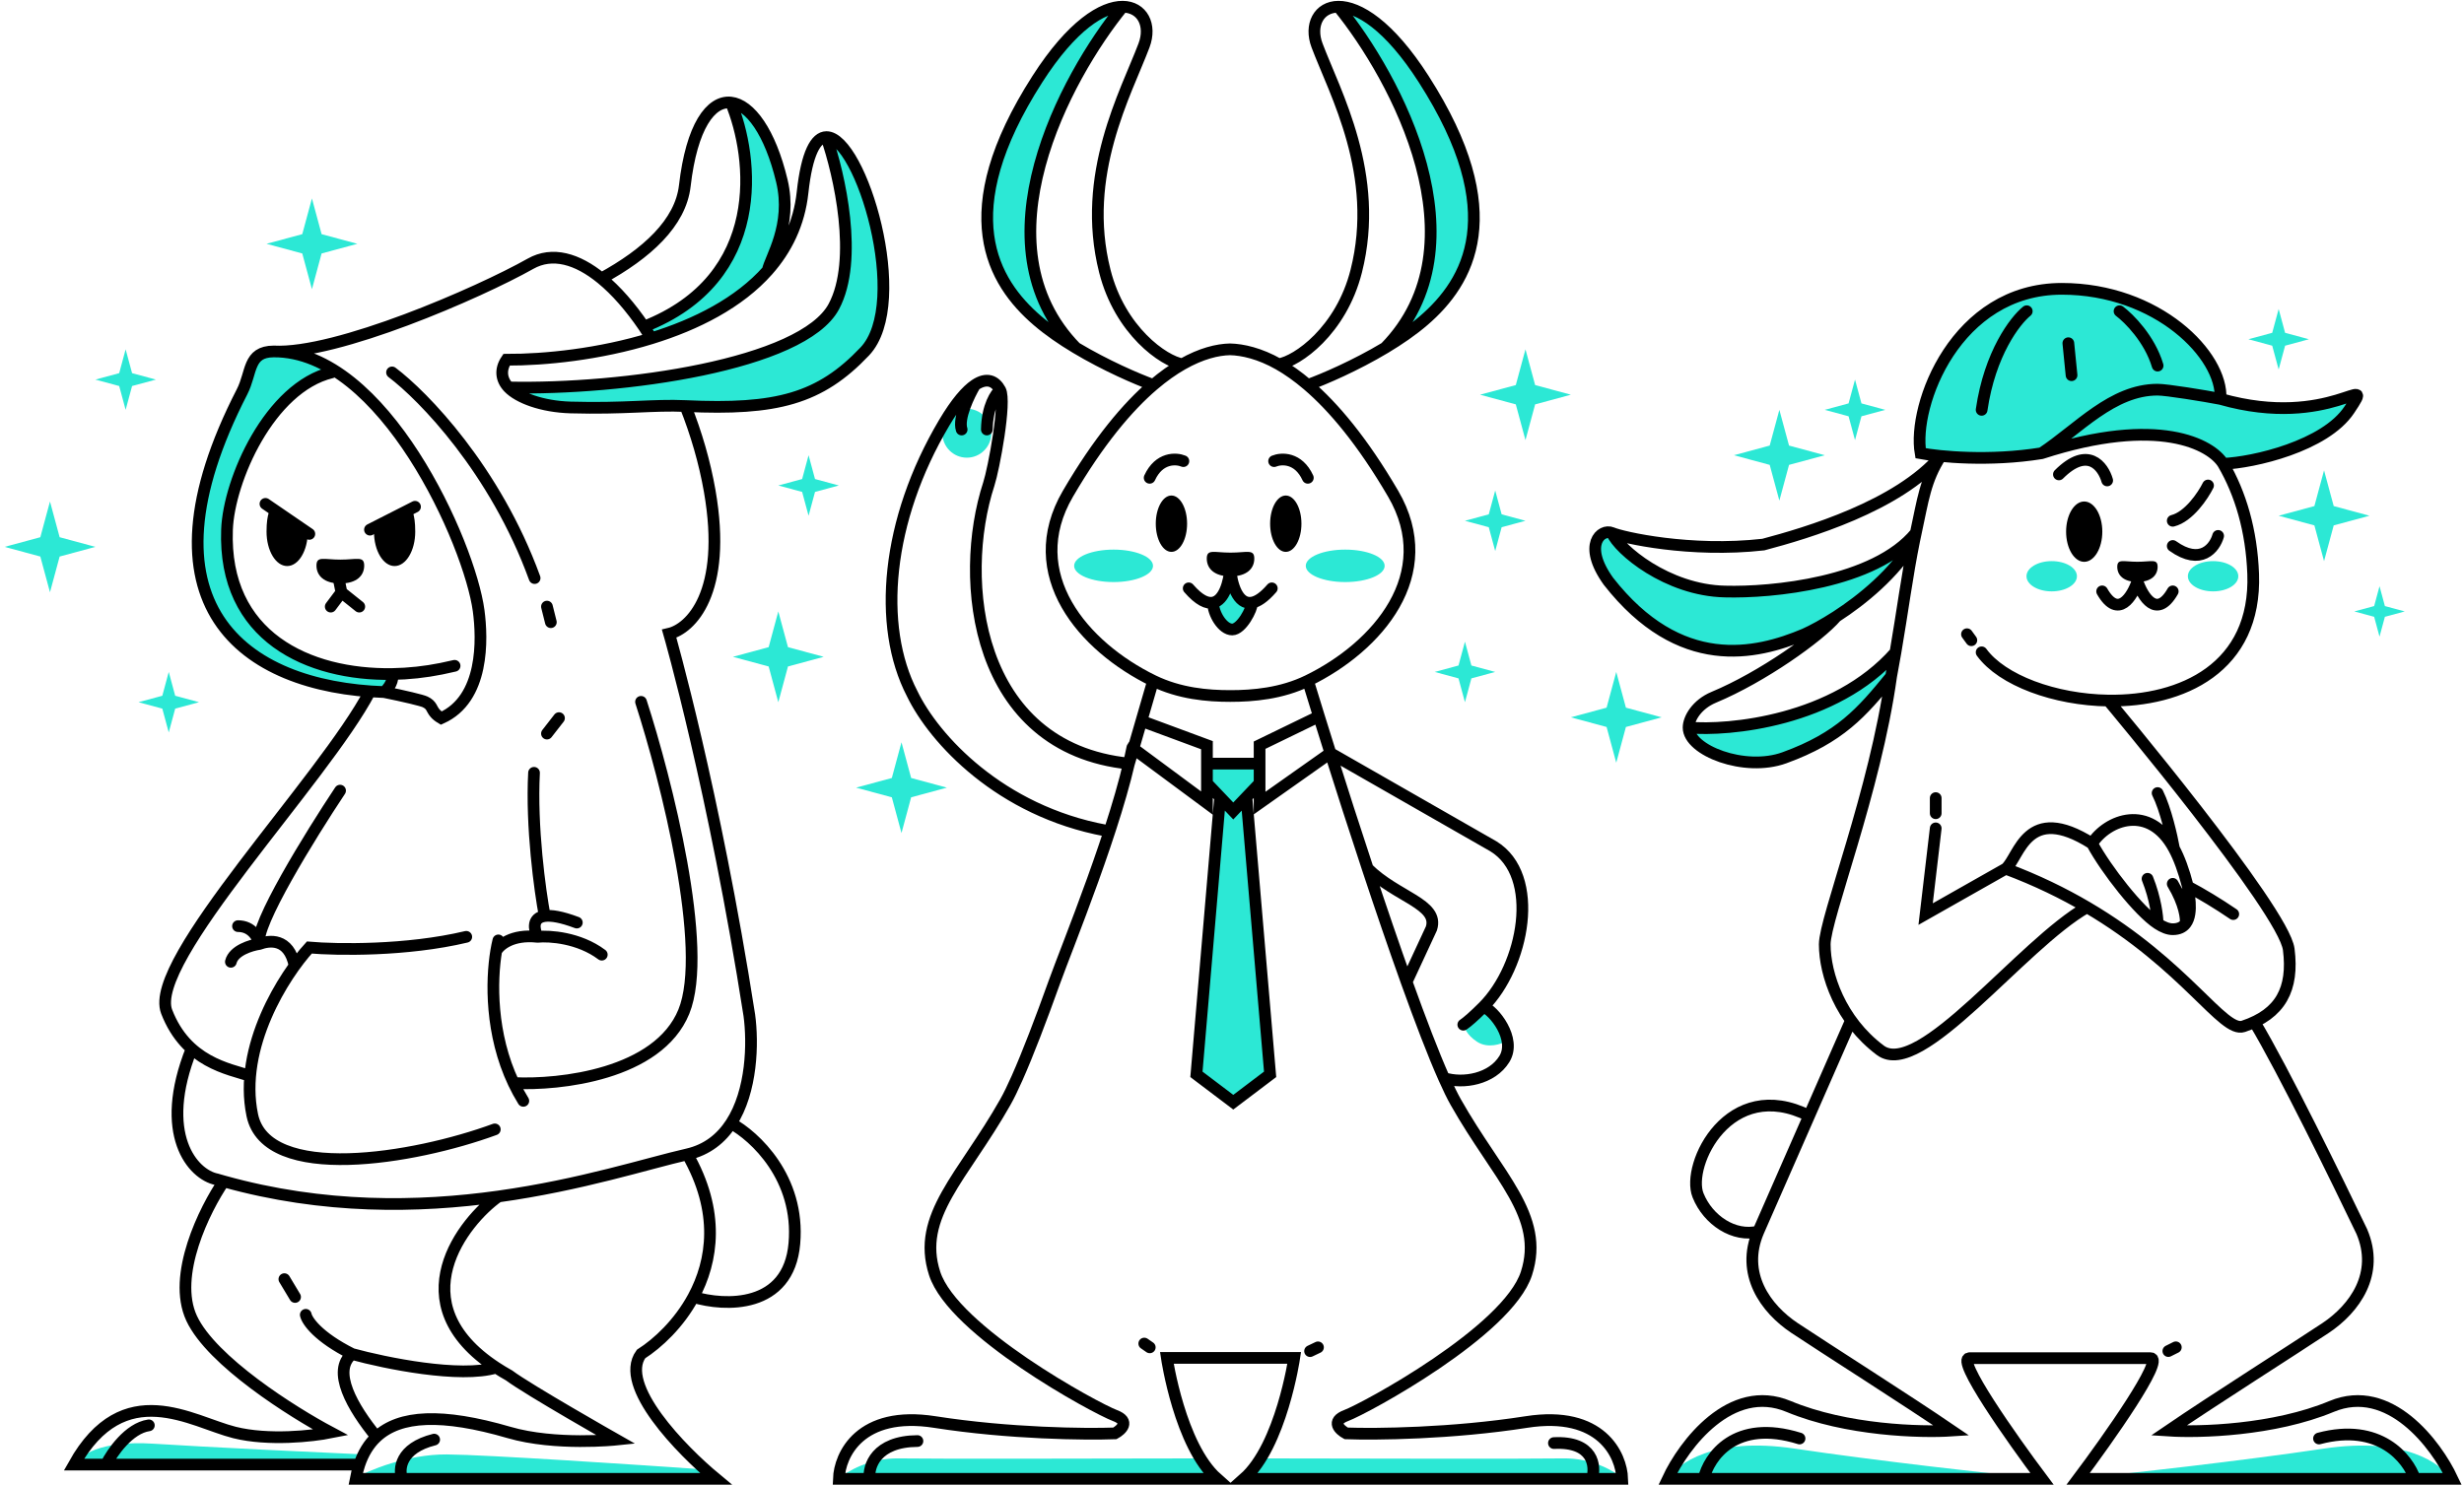 <svg width="421" height="254" viewBox="0 0 421 254" fill="none" xmlns="http://www.w3.org/2000/svg">
<path d="M391.918 76.933L380.716 78.657L376.407 75.903L366.913 74.575L354.546 75.903L349.864 76.531L344.205 78.138L328.204 77.649V75.903L328.623 70.802L329.671 66.593L332.885 61.09L335.68 57.247L340.571 52.775L349.864 49.421L358.179 49.84L366.913 52.775L371.237 54.529L376.407 60.561L378.992 66.593L380.716 68.316L391.056 70.04L399.673 68.316H402.258L398.811 72.625L391.918 76.933Z" fill="#2CE8D5"/>
<path d="M317.793 97.563L324.64 94.349V96.585L317.234 103.153L310.456 107.834L303.189 110.42L291.151 111.114L282.507 106.984L280.16 105.102L276.638 101.823L273.703 96.585L273.005 93.161L274.192 91.065H275.52L277.616 94.349L282.507 97.214L287.678 99.589L294.944 101.476L301.093 100.777L308.709 99.589L317.793 97.563Z" fill="#2CE8D5"/>
<path d="M317.234 117.49L322.666 113.239V116.882L319.994 119.615L314.529 124.533C312.485 125.707 308.299 128.116 307.911 128.359C307.522 128.602 302.81 129.796 300.502 130.363L292.973 129.148L289.572 126.719L289.026 124.533L292.973 124.108L299.652 123.562L305.907 122.408L311.615 120.101L317.234 117.49Z" fill="#2CE8D5"/>
<path d="M397.088 247.552C410.875 245.484 417.194 250.137 418.63 252.722L354.864 252.722C363.194 251.861 383.3 249.62 397.088 247.552Z" fill="#2CE8D5"/>
<path d="M306.608 247.552C292.821 245.484 286.501 250.137 285.065 252.722L348.832 252.722C340.502 251.86 320.395 249.62 306.608 247.552Z" fill="#2CE8D5"/>
<path d="M373.821 98.476C373.821 99.904 375.75 101.061 378.13 101.061C380.51 101.061 382.439 99.904 382.439 98.476C382.439 97.048 380.51 95.891 378.13 95.891C375.75 95.891 373.821 97.048 373.821 98.476Z" fill="#2CE8D5"/>
<path d="M346.247 98.476C346.247 99.904 348.176 101.061 350.555 101.061C352.935 101.061 354.864 99.904 354.864 98.476C354.864 97.048 352.935 95.891 350.555 95.891C348.176 95.891 346.247 97.048 346.247 98.476Z" fill="#2CE8D5"/>
<path d="M323.117 115.6C320.395 135.188 311.778 156.939 311.778 161.381C311.778 166.551 314.454 174.366 321.257 179.477C328.06 184.587 345.385 161.381 356.587 155.039M323.117 115.6C318.082 121.789 314.363 126.051 304.885 129.498C298.08 131.972 288.487 128.23 288.512 124.327M323.117 115.6C323.382 114.207 323.628 112.832 323.861 111.476M338.582 111.476C342.066 116.267 351.071 119.586 360.233 119.723M360.233 119.723C372.756 119.909 385.572 114.149 384.976 98.073C384.702 90.66 382.819 84.344 379.854 79.261M360.233 119.723C360.233 119.723 390.194 155.451 391.056 162.243C391.917 169.034 389.656 173.278 383.3 175.397C379.815 176.56 373.512 164.98 356.587 155.039M385.195 174.646C390.143 182.894 399.411 201.86 403.534 210.451C406.627 217.668 402.297 223.648 397.349 226.947C392.4 230.246 378.103 239.319 370.543 244.474C375.698 244.818 388.482 244.474 398.38 240.35C408.277 236.226 416.25 246.88 419 252.722H412.599M300.435 210.451C297.342 217.668 301.672 223.648 306.621 226.947C311.57 230.246 325.866 239.319 333.427 244.474C328.272 244.818 315.487 244.474 305.59 240.35C295.692 236.226 287.719 246.88 284.97 252.722H291.097M300.435 210.451L316.263 174.366M300.435 210.451C296.311 211.482 291.837 208.546 290.125 204.265C288.063 199.11 295.406 183.785 309.108 190.679M360.034 82.103C359.347 79.698 356.735 76.123 351.786 81.072M336.826 109.41L336.079 108.384M371.762 230.246L370.484 230.887M377.268 82.965C376.407 84.689 373.994 88.308 371.236 88.997M342.706 148.455C347.995 150.432 352.588 152.69 356.587 155.039M342.706 148.455L329.013 156.211L330.736 141.561M342.706 148.455C345.077 146.427 346.247 137.047 357.449 144.147M381.577 156.211C378.863 154.366 376.277 152.809 373.822 151.503M357.449 144.147C360.067 140.061 367.287 137.297 371.448 145.008M357.449 144.147C359.897 148.674 365.448 155.751 368.651 157.84M373.822 151.503C373.112 148.73 372.309 146.604 371.448 145.008M373.822 151.503C373.822 152.131 374.85 156.009 373.433 157.84M371.448 145.008C371.09 142.998 370.03 138.287 368.651 135.529M330.736 138.976V136.391M368.651 157.84C369.582 158.447 370.46 158.796 371.236 158.796C372.288 158.796 372.984 158.421 373.433 157.84M368.651 157.84C368.651 156.722 368.307 153.625 366.928 150.179M373.433 157.84C373.563 157.01 373.305 154.487 371.236 151.04M275.416 91.075C277.213 91.846 288.768 94.478 301.286 93.065C308.761 91.082 324.307 86.479 331.598 77.925C328.937 82.04 328.557 85.479 327.337 91.075M275.416 91.075C273.619 90.305 270.323 93.065 274.816 99.333C287.018 114.907 299.999 111.907 308.332 108.384C309.679 107.777 311.596 106.756 313.743 105.37M275.416 91.075C276.593 93.878 284.827 100.884 294.738 101.089C302.69 101.317 320.343 99.632 327.337 91.075M327.048 92.444C327.142 91.984 327.238 91.527 327.337 91.075M327.048 92.444C323.66 98.029 318.206 102.488 313.743 105.37M327.048 92.444C325.876 98.196 325.042 104.599 323.861 111.476M313.743 105.37C310.79 108.816 301.093 115.71 292.821 119.157C289.903 120.373 288.522 122.793 288.512 124.327M288.512 124.327C295.34 124.951 313.489 123.254 323.861 111.476M379.854 79.261C385.024 79.06 397.26 76.244 401.396 70.039C406.187 62.854 398.28 73.543 379.4 68.174M379.854 79.261C377.837 75.96 368.809 70.977 348.832 77.454M348.832 77.454C339.87 78.9 331.31 78.056 328.151 77.454C326.715 69.238 334.183 49.359 352.279 49.358C368.651 49.358 379.838 60.753 379.4 68.174M348.832 77.454C355.151 73.259 360.896 66.592 368.651 66.592C370.193 66.592 376.679 67.647 379.4 68.174M371.236 101.061C368.479 105.886 366.066 101.923 365.204 99.337C364.343 101.923 361.93 105.886 359.173 101.061M378.992 91.582C378.417 93.593 376.062 96.752 371.236 93.305M412.599 252.722H355.078C360.233 245.849 369.924 232.102 367.45 232.102C364.975 232.102 356.109 232.102 351.985 232.102C347.861 232.102 338.994 232.102 336.52 232.102C334.045 232.102 343.737 245.849 348.892 252.722H291.097M412.599 252.722C411.45 249.275 406.567 243.071 396.226 245.828M291.097 252.722C291.959 248.988 296.44 242.381 307.47 245.828M362.145 53.185C363.749 54.385 367.296 57.923 368.651 62.479M346.292 53.185C344.307 54.782 339.986 60.388 338.582 70.039M353.398 58.652L353.945 64.119" stroke="black" stroke-width="2" stroke-linecap="round"/>
<ellipse rx="3.093" ry="5.155" transform="matrix(-1 0 0 1 356.109 90.857)" fill="black"/>
<path d="M365.205 99.448C367.584 99.448 368.651 98.291 368.651 96.863C368.651 95.436 367.584 96.002 365.205 96.002C362.825 96.002 361.758 95.436 361.758 96.863C361.758 98.291 362.825 99.448 365.205 99.448Z" fill="black"/>
<path d="M304.023 70.039L302.372 76.144L296.268 77.795L302.372 79.445L304.023 85.55L305.674 79.445L311.778 77.795L305.674 76.144L304.023 70.039Z" fill="#2CE8D5"/>
<path d="M260.642 59.699L258.991 65.803L252.887 67.454L258.991 69.105L260.642 75.21L262.293 69.105L268.397 67.454L262.293 65.803L260.642 59.699Z" fill="#2CE8D5"/>
<path d="M154.029 126.848L152.378 132.953L146.273 134.603L152.378 136.254L154.029 142.359L155.679 136.254L161.784 134.603L155.679 132.953L154.029 126.848Z" fill="#2CE8D5"/>
<path d="M132.983 104.49L131.333 110.594L125.228 112.245L131.333 113.896L132.983 120.001L134.634 113.896L140.739 112.245L134.634 110.594L132.983 104.49Z" fill="#2CE8D5"/>
<path d="M276.153 114.83L274.503 120.935L268.398 122.585L274.503 124.236L276.153 130.341L277.804 124.236L283.909 122.585L277.804 120.935L276.153 114.83Z" fill="#2CE8D5"/>
<path d="M53.297 33.91L51.646 40.015L45.541 41.666L51.646 43.316L53.297 49.421L54.947 43.316L61.052 41.666L54.947 40.015L53.297 33.91Z" fill="#2CE8D5"/>
<path d="M8.54 85.702L6.89 91.807L0.785 93.457L6.89 95.108L8.54 101.213L10.191 95.108L16.296 93.457L10.191 91.807L8.54 85.702Z" fill="#2CE8D5"/>
<path d="M397.088 80.38L395.437 86.485L389.332 88.135L395.437 89.786L397.088 95.891L398.739 89.786L404.843 88.135L398.739 86.485L397.088 80.38Z" fill="#2CE8D5"/>
<path d="M389.333 52.805L388.232 56.875L384.162 57.975L388.232 59.076L389.333 63.145L390.433 59.076L394.503 57.975L390.433 56.875L389.333 52.805Z" fill="#2CE8D5"/>
<path d="M316.949 64.869L315.848 68.939L311.779 70.04L315.848 71.14L316.949 75.21L318.049 71.14L322.119 70.04L318.049 68.939L316.949 64.869Z" fill="#2CE8D5"/>
<path d="M255.472 83.826L254.371 87.896L250.302 88.997L254.371 90.097L255.472 94.167L256.572 90.097L260.642 88.997L256.572 87.896L255.472 83.826Z" fill="#2CE8D5"/>
<path d="M250.302 109.66L249.201 113.73L245.132 114.83L249.201 115.931L250.302 120L251.402 115.931L255.472 114.83L251.402 113.73L250.302 109.66Z" fill="#2CE8D5"/>
<path d="M138.153 77.795L137.053 81.865L132.983 82.965L137.053 84.065L138.153 88.135L139.254 84.065L143.324 82.965L139.254 81.865L138.153 77.795Z" fill="#2CE8D5"/>
<path d="M21.466 59.699L20.366 63.769L16.296 64.869L20.366 65.969L21.466 70.039L22.567 65.969L26.637 64.869L22.567 63.769L21.466 59.699Z" fill="#2CE8D5"/>
<path d="M28.833 114.83L27.733 118.9L23.663 120L27.733 121.101L28.833 125.171L29.934 121.101L34.003 120L29.934 118.9L28.833 114.83Z" fill="#2CE8D5"/>
<path d="M406.566 100.181L405.649 103.573L402.258 104.49L405.649 105.407L406.566 108.798L407.483 105.407L410.875 104.49L407.483 103.573L406.566 100.181Z" fill="#2CE8D5"/>
<path d="M115.619 53.459L110.744 55.287L111.353 57.724L114.4 57.115L120.494 54.068L126.587 50.412L131.462 46.146L132.072 43.099L133.9 38.834V31.522L131.462 24.819L129.025 19.944L127.197 18.116H125.369L125.978 21.772L127.197 26.647V31.522V35.787L125.369 41.881L123.541 45.537L119.884 49.803L115.619 53.459Z" fill="#2CE8D5"/>
<path d="M98.468 66.267H87.574L89.623 67.766L95.519 69.415H106.513H118.505L129.649 68.915L135.895 67.766L142.191 64.468L146.988 60.67L149.287 57.115L150.586 52.625L151.036 47.278L149.737 39.783L147.938 33.037L145.989 28.24L143.79 24.819L142.591 23.792H141.292L143.79 33.636L144.69 41.082L144.29 46.978L142.191 52.925L137.194 57.724L130.049 60.67L119.884 63.069L111.06 64.768L98.468 66.267Z" fill="#2CE8D5"/>
<path d="M51.025 60.601L57.12 63.074L53.9 64.626L49.703 67.214L46.886 70.664L44.068 74.171L41.078 80.611L38.491 89.121L39.008 95.561L40.273 100.563L43.091 105.393L46.886 109.706L52.75 112.523L58.385 114.306L65.17 115.628H67.413L65.4 118.216L57.293 117.296L49.071 115.053L42.458 111.431L38.491 107.808L35.271 101.771L33.603 94.928L34.121 87.051L35.903 79.461L39.181 71.756L41.078 67.214L43.608 61.119L45.851 60.026L51.025 60.601Z" fill="#2CE8D5"/>
<path d="M76.364 248.551C69.58 248.496 62.953 251.287 60.488 252.69H122.298L120.466 251.129C108.593 250.292 83.149 248.605 76.364 248.551Z" fill="#2CE8D5"/>
<path d="M26.224 246.719C16.942 246.122 13.491 248.822 12.926 250.247H61.234L62.116 248.551C54.02 248.189 35.506 247.316 26.224 246.719Z" fill="#2CE8D5"/>
<path d="M58.15 99.713C55.335 99.713 54.073 98.344 54.073 96.655C54.073 94.966 55.335 95.636 58.15 95.636C60.964 95.636 62.227 94.966 62.227 96.655C62.227 98.344 60.964 99.713 58.15 99.713Z" fill="black"/>
<path d="M66.983 115.186C52.713 115.399 38.109 108.835 38.788 90.516C39.101 82.069 46.048 66.212 56.668 63.642M66.983 115.186C69.842 115.143 72.687 114.829 75.393 114.282C76.213 114.117 76.969 113.951 77.672 113.783M66.983 115.186C67.148 115.659 67.113 116.94 65.651 118.273M57.846 98.79L58.338 101.227M58.338 101.227L56.51 103.665M58.338 101.227L61.385 103.665M131.176 46.223C134.374 42.611 136.55 38.213 137.127 32.882C137.858 26.142 139.397 23.454 141.194 23.43M131.176 46.223C131.554 44.137 135.42 38.555 133.585 30.898C131.588 22.566 128.153 17.882 124.888 17.528M131.176 46.223C126.27 51.762 118.957 55.45 111.311 57.81M65.651 118.273C41.276 117.442 22.748 103.154 41.36 66.948C43.059 63.642 42.321 60.089 46.756 60.061M65.651 118.273C69.121 118.97 72.105 119.693 72.624 119.94C73.838 120.515 73.668 121.127 74.358 121.902C74.584 122.157 74.903 122.428 75.393 122.722C82.761 119.44 82.429 109.214 81.782 104.371C80.242 92.849 65.553 59.943 46.756 60.061M46.756 60.061C57.477 60.632 81.811 50.054 90.653 45.066C94.37 42.969 98.616 44.197 102.76 47.584M111.311 57.81C102.424 60.552 93.086 61.5 86.553 61.477C85.438 63.12 85.592 64.846 86.897 66.212M111.311 57.81C110.889 57.133 110.46 56.474 110.025 55.834M117.106 69.39C118.96 74.059 120.405 79.005 121.258 83.889C124.318 101.409 117.917 107.463 114.334 108.3C114.334 108.3 122.03 135.027 128.03 173.504C128.673 178.223 128.503 186.45 124.911 191.965M117.106 69.39C132.712 70.121 140.098 68.137 147.754 60.061C155.674 51.707 147.063 23.351 141.194 23.43M117.106 69.39C111.63 69.133 106.723 69.904 97.469 69.634C92.594 69.491 88.562 67.957 86.897 66.212M102.76 47.584C110.488 43.361 116.273 38.125 117.007 31.748C118.173 21.624 121.435 17.153 124.888 17.528M102.76 47.584C105.265 49.631 107.733 52.467 110.025 55.834M141.194 23.43C143.399 29.76 146.74 44.414 142.468 52.391C137.127 62.363 106.21 66.64 86.897 66.212M124.888 17.528C128.769 26.837 131.23 47.532 110.025 55.834M66.983 63.642C72.297 67.637 84.608 80.259 91.346 98.789M93.452 103.665L94.117 106.325M63.213 90.516L70.91 86.603M52.854 91.24L45.355 86.109M117.447 197.269C110.695 198.804 99.307 202.502 85.15 204.472M117.447 197.269C123.048 207.072 121.811 215.466 118.474 221.644M117.447 197.269C120.844 196.497 123.245 194.523 124.911 191.965M32.745 179.219C26.895 193.844 32.948 200.723 37.01 201.535C37.417 201.654 37.823 201.771 38.229 201.884M63.213 118.143C55.291 133.286 25.115 164.225 28.479 172.895C31.844 181.564 39.087 182.645 42.743 183.863M58.105 135.114C53.104 142.63 43.348 158.392 44.323 161.317M44.323 161.317C45.948 160.707 49.363 160.18 50.338 165.055M44.323 161.317C44.12 160.301 43.104 158.27 40.667 158.27M44.323 161.317C42.901 161.52 39.935 162.414 39.448 164.364M84.541 193.004C70.729 198.082 45.542 202.266 43.104 190.566C40.667 178.867 48.588 166.598 52.854 161.926C57.526 162.332 69.429 162.536 79.666 160.098M85.15 160.707C85.019 161.234 84.891 161.847 84.777 162.536M89.416 188.129C88.798 187.13 88.248 186.112 87.76 185.082M84.777 162.536C85.308 161.52 87.466 159.611 91.853 160.098M84.777 162.536C83.935 167.596 83.789 176.7 87.76 185.082M91.853 160.098C93.885 159.895 98.922 160.22 102.822 163.145M91.853 160.098C91.182 158.755 90.919 156.844 93.072 156.548M98.556 157.661C95.914 156.67 94.176 156.397 93.072 156.548M93.072 156.548C92.26 152.247 90.757 141.33 91.244 132.067M109.525 119.94C113.791 133.123 121.225 162.17 116.838 172.895C112.45 183.62 95.624 185.488 87.76 185.082M38.229 201.884C34.979 206.643 29.332 217.988 32.745 225.3C36.157 232.613 50.01 241.347 56.51 244.8C53.463 245.41 45.907 246.263 40.057 244.8C32.745 242.972 21.167 235.05 12.636 250.284H18.12M38.229 201.884C55.325 206.664 71.521 206.369 85.15 204.472M60.166 231.394C54.316 228.469 52.448 225.707 52.245 224.691M60.166 231.394C65.808 232.943 78.628 235.575 84.777 233.717M60.166 231.394C56.597 234.25 60.215 240.547 64.323 245.549M85.15 204.472C79.295 208.606 67.927 222.675 84.777 233.717M84.777 233.717C85.463 234.167 86.196 234.611 86.979 235.05C90.228 237.488 105.26 246.019 105.26 246.019C105.26 246.019 94.9 247.111 86.979 244.8C75.494 241.451 68.3 241.834 64.323 245.549M64.323 245.549C63.013 246.771 62.053 248.355 61.402 250.284M61.402 250.284C61.146 251.044 60.938 251.856 60.776 252.722H68.698M61.402 250.284H18.12M118.474 221.644C116.002 226.22 112.377 229.579 109.525 231.394C105.625 236.757 116.431 247.847 122.322 252.722H68.698M118.474 221.644C123.819 223.269 134.753 223.716 135.728 212.504C136.703 201.291 128.923 194.14 124.911 191.965M18.12 250.284C19.136 248.253 22.02 244.069 25.433 243.581M68.698 252.722C68.088 251.097 68.332 247.481 74.182 246.019M50.416 221.644L48.588 218.597M93.452 125.364L95.51 122.722" stroke="black" stroke-width="2" stroke-linecap="round"/>
<path d="M52.59 90.86C52.59 94.104 51.013 96.734 49.066 96.734C47.12 96.734 45.541 94.104 45.541 90.86C45.541 87.616 46.256 86.974 46.256 86.974C52.59 90.86 46.256 86.974 52.59 90.86Z" fill="black"/>
<path d="M63.898 90.86C63.898 94.104 65.476 96.734 67.422 96.734C69.369 96.734 70.947 94.104 70.947 90.86C70.947 87.616 70.232 86.974 70.232 86.974C63.898 90.86 70.232 86.974 63.898 90.86Z" fill="black"/>
<path d="M169.377 74.032C169.377 76.341 167.504 78.214 165.195 78.214C162.886 78.214 161.013 76.341 161.013 74.032C161.013 71.723 162.886 69.85 165.195 69.85C167.504 69.85 169.377 71.723 169.377 74.032Z" fill="#2CE8D5"/>
<path d="M187.616 6.953L191.823 1.072L187.616 2.686L183.449 5.55L179.828 9.711L176.394 14.737L173.506 20.141L170.696 26.787L168.804 33.488V39.324L170.155 45.755L173.83 51.429L178.153 55.644L182.368 58.129L179.018 52.726L176.99 47.7L176.046 41.756L176.394 36.165L176.99 30.192L179.539 22.959L182.145 16.928L187.616 6.953Z" fill="#2CE8D5"/>
<path d="M232.914 6.953L228.708 1.072L232.914 2.686L237.081 5.55L240.702 9.711L244.136 14.737L247.024 20.141L249.834 26.787L251.726 33.488V39.324L250.375 45.755L246.7 51.429L242.377 55.644L238.162 58.129L241.513 52.726L243.54 47.7L244.485 41.756L244.136 36.165L243.54 30.192L240.991 22.959L238.386 16.928L232.914 6.953Z" fill="#2CE8D5"/>
<path d="M197.005 96.698C197.005 98.228 193.988 99.47 190.266 99.47C186.545 99.47 183.528 98.228 183.528 96.698C183.528 95.166 186.545 93.925 190.266 93.925C193.988 93.925 197.005 95.166 197.005 96.698Z" fill="#2CE8D5"/>
<path d="M236.582 96.698C236.582 98.228 233.565 99.47 229.843 99.47C226.122 99.47 223.105 98.228 223.105 96.698C223.105 95.166 226.122 93.925 229.843 93.925C233.565 93.925 236.582 95.166 236.582 96.698Z" fill="#2CE8D5"/>
<path d="M253.693 172.076L250.157 175.043C250.141 175.545 250.563 176.847 252.382 178.034C254.202 179.221 256.486 178.446 257.401 177.91L256.338 174.869L253.693 172.076Z" fill="#2CE8D5"/>
<path d="M143.396 252.624C144.678 251.512 148.509 249.14 153.577 249.23C158.645 249.321 189.926 249.268 204.933 249.23L207.76 252.624H143.396Z" fill="#2CE8D5"/>
<path d="M277.243 252.624C275.961 251.512 272.13 249.14 267.063 249.23C261.995 249.321 230.714 249.268 215.707 249.23L212.879 252.624H277.243Z" fill="#2CE8D5"/>
<path d="M207.12 130.494H215.215V134.542L212.516 137.24L217.013 183.109L210.718 188.505L204.422 184.008L208.469 136.79L206.221 134.092L207.12 130.494Z" fill="#2CE8D5"/>
<path d="M210.515 100.637L213.499 103.356L211.576 107.158H209.277L207.354 104.748V103.179L210.338 100.637H210.515Z" fill="#2CE8D5"/>
<path d="M197.023 116.326C185.136 110.535 174.423 98.144 182.468 84.372C187.713 75.393 192.662 69.535 197.042 65.792M197.023 116.326C201.554 118.533 206.303 118.942 210.202 118.942C214.101 118.942 218.945 118.533 223.476 116.326M197.023 116.326C196.743 117.244 195.893 120.193 195.024 123.201M193.468 127.796C190.984 140.759 182.321 161.787 180.166 167.794C177.808 174.369 175.597 180.141 173.778 184.236C173.035 185.91 172.357 187.304 171.761 188.358C164.548 201.12 156.502 207.778 159.693 217.627C162.883 227.476 187.159 240.654 190.488 241.902C193.151 242.901 191.597 244.353 190.488 244.954C185.54 245.139 172.455 245.01 159.693 243.012C146.931 241.015 143.463 248.653 143.324 252.722H148.57M193.468 127.796C194.055 125.93 192.362 132.2 192.892 130.494M193.468 127.796L206.221 137.24V133.867M192.892 130.494C166.595 127.796 163.603 99.077 168.944 82.736C169.803 80.108 171.951 68.63 170.895 66.657M192.892 130.494C193.236 129.385 194.14 126.262 195.024 123.201M202.014 62.245C205.255 60.399 208.021 59.745 210.155 59.698C212.289 59.745 215.244 60.399 218.484 62.245M202.014 62.245C198.892 61.757 191.353 56.547 188.767 46.32C184.604 29.861 192.411 15.873 195.467 7.762C196.774 4.294 195.189 1.169 191.822 1.147M202.014 62.245C200.46 63.131 198.797 64.292 197.042 65.792M197.042 65.792C194.272 64.784 188.896 62.472 183.818 59.427M191.822 1.147C188.409 1.124 183.164 4.29 177.246 13.523C162.552 36.446 169.605 48.202 177.246 54.785C179.181 56.452 181.467 58.018 183.818 59.427M191.822 1.147C181.979 13.226 166.599 41.793 183.818 59.427M203.102 100.543C204.859 102.568 206.223 103.184 207.266 102.979M223.476 116.326C235.363 110.535 246.076 98.144 238.031 84.372C232.786 75.393 227.837 69.535 223.457 65.792M223.476 116.326C224.04 118.178 224.67 120.227 225.353 122.428M233.686 148.427C238.599 153.32 245.912 154.472 244.571 158.663L240.333 167.794M233.686 148.427C235.9 155.109 238.178 161.787 240.333 167.794M233.686 148.427C231.43 141.619 229.24 134.807 227.314 128.696M240.333 167.794C242.691 174.369 244.902 180.141 246.721 184.236M225.353 122.428L215.215 127.347V130.494M225.353 122.428C225.967 124.406 226.623 126.506 227.314 128.696M250.019 175.111C250.664 174.693 251.922 173.591 253.455 172.052M253.455 172.052C260.381 165.097 263.364 149.644 255.152 144.624L227.314 128.696M253.455 172.052C255.215 172.653 259.151 177.542 257.038 180.978C254.926 184.414 250.019 185.273 246.721 184.236M246.721 184.236C247.464 185.91 248.142 187.304 248.738 188.358C255.951 201.12 263.996 207.778 260.806 217.627C257.616 227.476 233.34 240.654 230.011 241.902C227.348 242.901 228.901 244.353 230.011 244.954C234.959 245.139 248.044 245.01 260.806 243.012C273.568 241.015 277.036 248.653 277.175 252.722H272.023M218.484 62.245C221.607 61.757 229.146 56.547 231.732 46.32C235.894 29.861 228.088 15.873 225.031 7.762C223.724 4.294 225.31 1.169 228.677 1.147M218.484 62.245C220.039 63.131 221.702 64.292 223.457 65.792M223.457 65.792C226.226 64.784 231.603 62.472 236.681 59.427M228.677 1.147C232.09 1.124 237.335 4.29 243.253 13.523C257.947 36.446 250.894 48.202 243.253 54.785C241.318 56.452 239.031 58.018 236.681 59.427M228.677 1.147C238.52 13.226 253.9 41.793 236.681 59.427M217.301 100.543C215.96 102.089 214.848 102.814 213.932 102.979M196.45 230.252L195.51 229.605M225.192 230.252L223.84 230.898M148.57 252.722H207.966C201.585 247.081 199.366 232.054 199.366 232.054H208.649H221.133C221.133 232.054 218.914 247.081 212.533 252.722H272.023M148.57 252.722C148.339 250.593 149.652 246.319 156.754 246.264M272.023 252.722C272.671 250.546 272.273 246.278 265.504 246.61M206.221 130.494V127.347L195.024 123.201M206.221 130.494H215.215M206.221 130.494V133.867M215.215 130.494V133.867M206.221 133.867L208.469 136.228M215.215 133.867V137.24L227.314 128.696M215.215 133.867L212.966 136.228M208.469 136.228L210.718 138.589L212.966 136.228M208.469 136.228L204.422 183.597L210.718 188.358L217.013 183.597L212.966 136.228M188.923 141.934C170.895 138.589 159.611 126.335 155.85 118.536C149.839 106.944 151.438 88.929 161.318 72.266C163.38 68.79 165.14 66.769 166.595 65.792M170.895 66.657C170.164 67.24 168.683 69.404 168.613 73.4M170.895 66.657C170.057 65.091 168.621 64.431 166.595 65.792M166.595 65.792C165.569 67.512 163.675 71.443 164.308 73.4M207.266 102.979C209.184 102.601 210.015 99.447 210.202 97.166C210.413 99.74 211.444 103.428 213.932 102.979M207.266 102.979C207.266 104.851 208.887 107.575 210.537 107.575C212.108 107.575 213.95 104.109 213.932 102.979M217.695 78.803C218.943 78.289 221.842 78.14 223.457 81.653M202.193 78.803C200.946 78.289 198.046 78.14 196.431 81.653" stroke="black" stroke-width="2" stroke-linecap="round"/>
<path d="M210.249 98.501C207.447 98.501 206.19 97.137 206.19 95.456C206.19 93.775 207.447 94.441 210.249 94.441C213.052 94.441 214.309 93.775 214.309 95.456C214.309 97.137 213.052 98.501 210.249 98.501Z" fill="black"/>
<ellipse cx="200.151" cy="89.496" rx="2.675" ry="4.815" fill="black"/>
<ellipse cx="219.689" cy="89.496" rx="2.675" ry="4.815" fill="black"/>
</svg>

